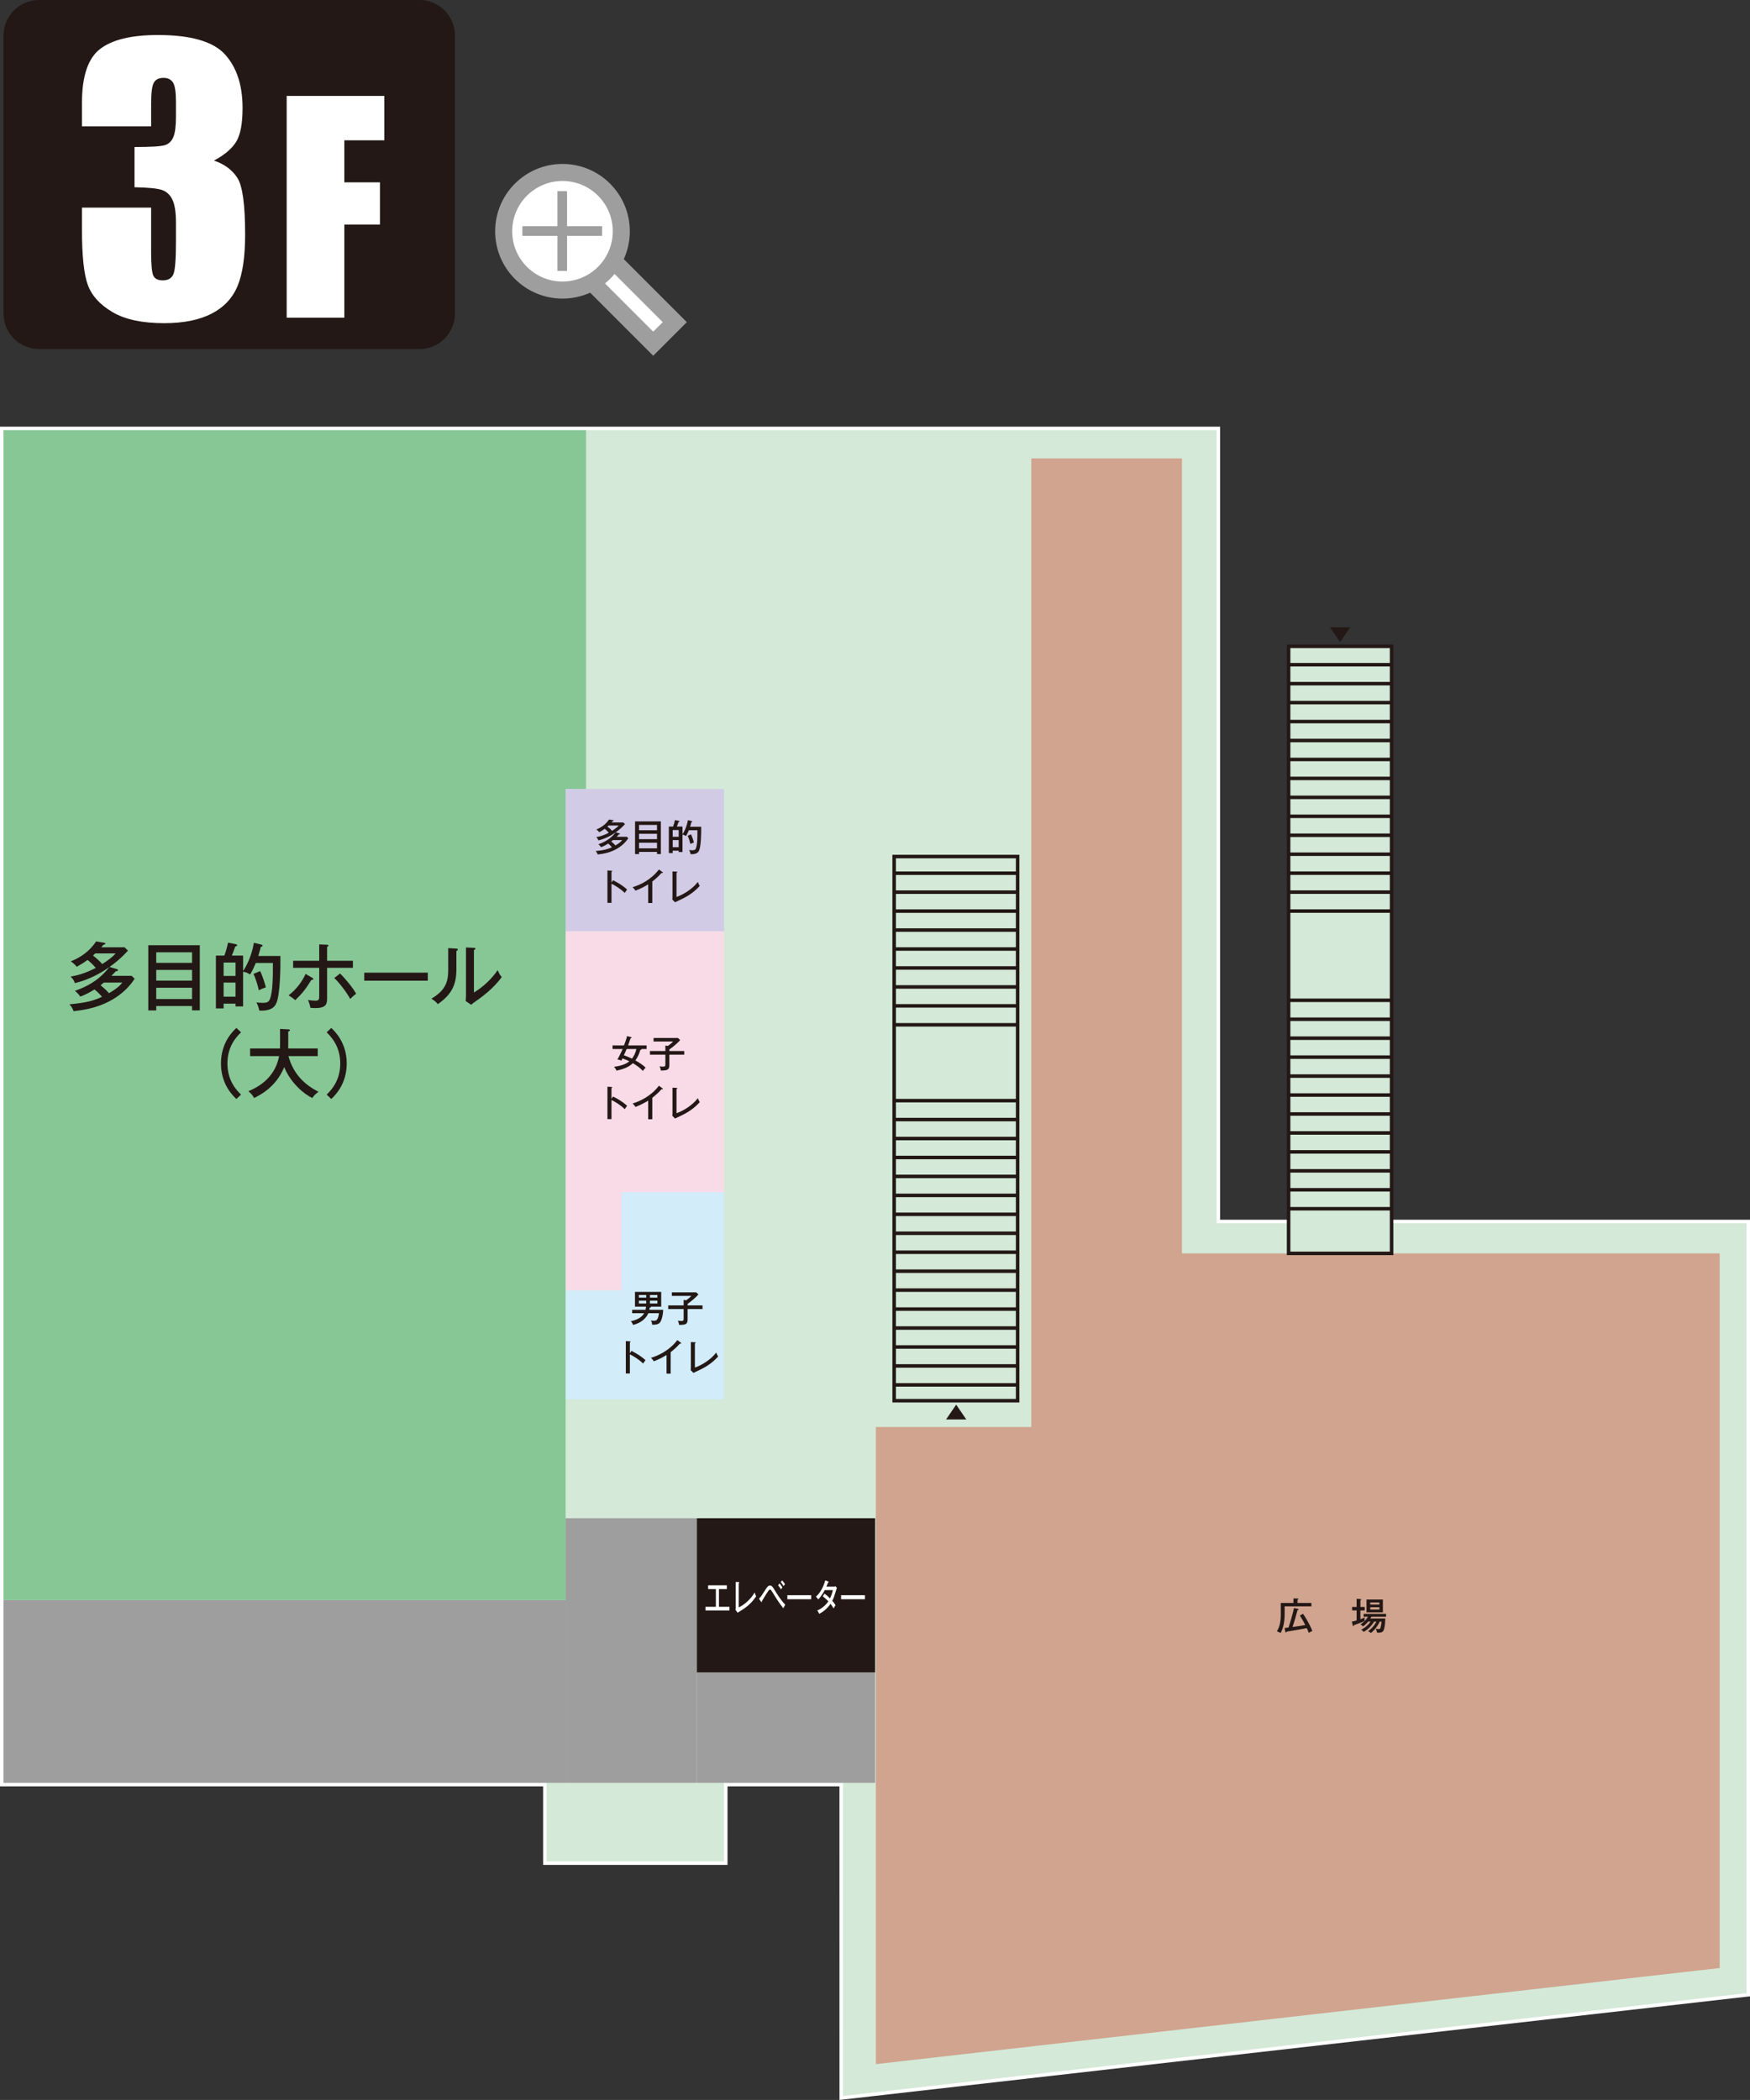 <?xml version="1.0" encoding="utf-8"?>
<!-- Generator: Adobe Illustrator 16.0.0, SVG Export Plug-In . SVG Version: 6.00 Build 0)  -->
<!DOCTYPE svg PUBLIC "-//W3C//DTD SVG 1.1//EN" "http://www.w3.org/Graphics/SVG/1.1/DTD/svg11.dtd">
<svg version="1.1" id="レイヤー_1" xmlns="http://www.w3.org/2000/svg" xmlns:xlink="http://www.w3.org/1999/xlink" x="0px"
	 y="0px" width="139.746px" height="167.69px" viewBox="0 0 139.746 167.69" enable-background="new 0 0 139.746 167.69"
	 xml:space="preserve">
<rect x="0" y="0" width="139.746" height="167.69" fill="#333333" stroke="none"/>
<g>
	<g>
		<polygon fill="#D4E9D7" points="67.174,142.509 57.954,142.509 57.954,148.782 43.511,148.782 43.511,142.509 0.141,142.509 
			0.141,34.211 97.293,34.211 97.293,97.54 139.606,97.54 139.606,159.29 67.178,167.533 		"/>
		<path fill="#FFFFFF" d="M97.152,34.352v63.329h42.313v61.484l-72.148,8.211l-0.003-25.008h-9.501v6.273H43.651v-6.273H0.281
			V34.352H97.152 M97.433,34.071h-0.28H0.281H0v0.281v108.017v0.28h0.281H43.37v5.993v0.28h0.281h14.163h0.281v-0.28v-5.993h8.939
			l0.003,24.728v0.314l0.313-0.035l72.147-8.211l0.249-0.028v-0.251V97.681V97.4h-0.28H97.433V34.352V34.071L97.433,34.071z"/>
	</g>
	<rect x="45.169" y="121.238" fill="#9E9E9F" width="10.478" height="21.13"/>
	<rect x="0.281" y="127.775" fill="#9E9E9F" width="44.888" height="14.593"/>
	<polygon fill="#87C796" points="0.281,34.352 46.798,34.352 46.798,63.009 45.169,63.009 45.169,127.775 0.281,127.775 	"/>
	<path fill="none" stroke="#E3007F" stroke-width="0.281" stroke-miterlimit="10" d="M69.885,121.904"/>
	<path fill="none" stroke="#E3007F" stroke-width="0.281" stroke-miterlimit="10" d="M28.048,106.489"/>
	<rect x="45.169" y="63.009" fill="#D1CBE5" width="12.645" height="11.366"/>
	<polygon fill="#F9DBE8" points="45.169,74.375 57.813,74.375 57.813,95.2 49.635,95.2 49.635,103.048 45.169,103.048 	"/>
	<polygon fill="#D2ECFA" points="57.813,111.745 45.169,111.745 45.169,103.048 49.635,103.048 49.635,95.2 57.813,95.2 	"/>
	<polygon fill="#D0A48F" points="137.326,157.156 137.326,100.09 94.386,100.09 94.386,36.607 82.354,36.607 82.354,113.956 
		69.942,113.956 69.942,164.832 	"/>
	<rect x="55.646" y="121.238" fill="#231815" width="14.238" height="12.328"/>
	<rect x="55.646" y="133.566" fill="#9E9E9F" width="14.238" height="8.802"/>
	<g>
		<path fill="#FFFFFF" d="M57.411,128.311h0.84v0.292h-1.916v-0.292h0.831v-1.413h-0.619v-0.304h1.493v0.304h-0.628V128.311z"/>
		<path fill="#FFFFFF" d="M58.991,126.338c0.029,0.003,0.047,0.003,0.047,0.03c0,0.035-0.034,0.053-0.047,0.063v1.928
			c0.423-0.19,0.976-0.663,1.274-1.199c0.053,0.179,0.058,0.19,0.116,0.318c-0.198,0.283-0.495,0.673-1.047,1.032
			c-0.069,0.045-0.372,0.232-0.433,0.274l-0.165-0.221c0.006-0.038,0.011-0.137,0.011-0.176v-2.064L58.991,126.338z"/>
		<path fill="#FFFFFF" d="M60.605,127.668c0.156-0.154,0.283-0.351,0.406-0.551c0.258-0.413,0.343-0.509,0.477-0.509
			c0.145,0,0.221,0.11,0.459,0.509c0.225,0.378,0.481,0.724,0.76,1.033c-0.045,0.065-0.111,0.188-0.152,0.279
			c-0.133-0.167-0.385-0.481-0.777-1.131c-0.2-0.327-0.223-0.362-0.294-0.362c-0.064,0-0.111,0.068-0.225,0.243
			c-0.069,0.11-0.332,0.524-0.421,0.688c0.002,0.012,0.004,0.021,0.004,0.039s-0.007,0.035-0.027,0.035
			c-0.011,0-0.027-0.018-0.038-0.035L60.605,127.668z M62.248,126.445c0.063,0.068,0.176,0.223,0.231,0.318
			c-0.046,0.051-0.1,0.137-0.113,0.157c-0.02-0.032-0.121-0.199-0.229-0.321L62.248,126.445z M62.457,126.198
			c0.073,0.077,0.174,0.214,0.229,0.307c-0.058,0.06-0.101,0.131-0.116,0.157c-0.044-0.08-0.125-0.214-0.227-0.327L62.457,126.198z"
			/>
		<path fill="#FFFFFF" d="M64.778,127.386v0.321h-1.905v-0.321H64.778z"/>
		<path fill="#FFFFFF" d="M65.844,127.258c0.216,0.166,0.341,0.282,0.437,0.381c0.131-0.259,0.203-0.56,0.228-0.661H65.86
			c-0.016,0.027-0.227,0.446-0.521,0.744c-0.049-0.077-0.091-0.131-0.183-0.221c0.376-0.324,0.615-0.839,0.747-1.306l0.236,0.098
			c0.024,0.01,0.038,0.019,0.038,0.039c0,0.036-0.04,0.039-0.051,0.039c-0.042,0.106-0.089,0.226-0.136,0.33h0.583
			c0.078,0,0.114-0.015,0.147-0.03l0.111,0.131c-0.016,0.039-0.029,0.075-0.044,0.125c-0.174,0.571-0.205,0.673-0.325,0.902
			c0.149,0.169,0.207,0.265,0.258,0.354c-0.071,0.104-0.131,0.221-0.151,0.262c-0.038-0.071-0.103-0.185-0.248-0.372
			c-0.334,0.497-0.749,0.718-0.902,0.801c-0.047-0.102-0.056-0.119-0.156-0.273c0.272-0.102,0.648-0.363,0.884-0.727
			c-0.216-0.223-0.367-0.342-0.445-0.401L65.844,127.258z"/>
		<path fill="#FFFFFF" d="M69.068,127.386v0.321h-1.905v-0.321H69.068z"/>
	</g>
	<g>
		<path fill="#231815" d="M9.273,79.637c-1.199,0.795-2.469,1.015-3.401,1.11c-0.071-0.214-0.148-0.345-0.327-0.547
			c1.413-0.136,1.912-0.284,2.6-0.6c-0.16-0.189-0.344-0.386-0.6-0.587c-0.433,0.272-0.79,0.445-1.134,0.569
			c-0.101-0.154-0.273-0.344-0.433-0.457c1.656-0.569,2.374-1.418,2.76-1.905c-0.688,0.493-1.62,1.009-2.76,1.288
			c-0.054-0.184-0.113-0.291-0.338-0.522c0.6-0.106,1.205-0.278,2.006-0.694c-0.25-0.291-0.416-0.451-0.659-0.635
			c-0.285,0.214-0.493,0.338-0.86,0.546c-0.065-0.083-0.196-0.255-0.475-0.434c1.241-0.498,1.775-1.229,2.024-1.591L8.3,75.28
			c0.053,0.006,0.119,0.029,0.119,0.071c0,0.047-0.101,0.083-0.178,0.106c-0.036,0.054-0.095,0.112-0.154,0.189h1.858l0.273,0.262
			c-0.077,0.089-0.605,0.7-1.472,1.306l0.558,0.166c0.024,0.006,0.119,0.036,0.119,0.089c0,0.077-0.083,0.084-0.178,0.09
			c-0.083,0.095-0.178,0.201-0.351,0.367h1.621l0.237,0.231C10.371,78.752,9.855,79.245,9.273,79.637z M7.611,76.135
			c-0.065,0.06-0.113,0.101-0.19,0.166c0.226,0.172,0.552,0.451,0.742,0.683c0.41-0.261,0.807-0.54,1.068-0.849H7.611z M8.3,78.461
			c-0.143,0.119-0.202,0.161-0.267,0.214c0.237,0.196,0.469,0.404,0.67,0.636c0.172-0.102,0.802-0.463,1.063-0.85H8.3z"/>
		<path fill="#231815" d="M12.476,80.337v0.351h-0.635v-5.206h4.113v5.2h-0.617v-0.345H12.476z M15.337,76.889v-0.843h-2.861v0.843
			H15.337z M15.337,78.307v-0.854h-2.861v0.854H15.337z M15.337,79.779v-0.902h-2.861v0.902H15.337z"/>
		<path fill="#231815" d="M22.392,76.337c0.012,0.86-0.012,2.985-0.309,3.728c-0.077,0.189-0.255,0.641-1.211,0.641
			c-0.071,0-0.125-0.006-0.172-0.012c-0.036-0.231-0.119-0.457-0.226-0.653c0.107,0.019,0.261,0.042,0.481,0.042
			c0.285,0,0.486-0.023,0.593-0.285c0.244-0.605,0.244-1.793,0.244-2.902h-1.365c-0.244,0.588-0.38,0.801-0.457,0.92
			c-0.22-0.131-0.321-0.184-0.558-0.22v2.772h-0.605v-0.22h-0.95v0.38H17.24v-4.221h0.677c0.053-0.137,0.226-0.659,0.291-1.032
			l0.582,0.112c0.059,0.012,0.148,0.029,0.148,0.089c0,0.054-0.042,0.071-0.154,0.113c-0.136,0.392-0.166,0.463-0.273,0.718h0.902
			v1.229c0.154-0.201,0.677-1.098,0.861-2.249l0.57,0.136c0.042,0.013,0.125,0.042,0.125,0.09c0,0.053-0.054,0.077-0.148,0.101
			c-0.024,0.119-0.065,0.309-0.196,0.725H22.392z M17.857,77.934h0.95v-1.069h-0.95V77.934z M18.807,78.461h-0.95v1.128h0.95V78.461
			z M20.772,77.547c0.166,0.31,0.397,1.021,0.457,1.301c-0.267,0.083-0.434,0.166-0.558,0.231c-0.071-0.327-0.291-1.063-0.433-1.307
			L20.772,77.547z"/>
		<path fill="#231815" d="M24.945,78.088c0.036,0.023,0.077,0.047,0.077,0.095c0,0.054-0.047,0.065-0.154,0.06
			c-0.445,0.724-0.724,1.08-1.288,1.626c-0.231-0.196-0.397-0.303-0.534-0.386c0.6-0.457,1.063-1.068,1.359-1.71L24.945,78.088z
			 M25.491,75.416l0.6,0.024c0.077,0.006,0.137,0.012,0.137,0.071c0,0.059-0.065,0.077-0.107,0.089v1.122h2.06v0.563h-2.06v2.356
			c0,0.469,0,0.86-0.944,0.86c-0.136,0-0.297-0.012-0.392-0.023c-0.03-0.208-0.089-0.392-0.19-0.623
			c0.333,0.054,0.57,0.054,0.593,0.054c0.303,0,0.303-0.102,0.303-0.487v-2.137h-2.083v-0.563h2.083V75.416z M27.153,77.737
			c0.368,0.351,1.027,1.134,1.288,1.62c-0.214,0.148-0.416,0.351-0.475,0.416c-0.297-0.553-0.867-1.288-1.271-1.674L27.153,77.737z"
			/>
		<path fill="#231815" d="M34.162,77.672v0.642h-5.075v-0.642H34.162z"/>
		<path fill="#231815" d="M36.421,75.749c0.06,0.006,0.137,0.006,0.137,0.077c0,0.06-0.065,0.095-0.113,0.112v1.46
			c0,1.199-0.338,1.989-1.484,2.79c-0.119-0.154-0.202-0.237-0.511-0.439c1.182-0.694,1.342-1.424,1.342-2.297v-1.739L36.421,75.749
			z M37.846,75.689c0.065,0.006,0.119,0.006,0.119,0.071c0,0.054-0.06,0.077-0.119,0.106v3.39c0.736-0.434,1.448-1.122,1.894-1.787
			c0.16,0.345,0.178,0.38,0.326,0.553c-0.694,0.967-1.68,1.655-2.101,1.952c-0.202,0.143-0.226,0.154-0.333,0.262l-0.445-0.297
			c0.012-0.119,0.024-0.297,0.024-0.463V75.66L37.846,75.689z"/>
		<path fill="#231815" d="M19.247,82.436c-0.321,0.32-1.086,1.074-1.086,2.486c0,1.413,0.766,2.173,1.086,2.487l-0.368,0.351
			c-0.273-0.25-1.235-1.158-1.235-2.838c0-1.674,0.962-2.588,1.235-2.837L19.247,82.436z"/>
		<path fill="#231815" d="M19.972,84.335v-0.611h2.386c0.006-0.113,0.006-0.155,0.006-0.321v-1.24l0.653,0.035
			c0.047,0,0.137,0.007,0.137,0.071c0,0.065-0.083,0.083-0.137,0.102v0.997c0,0.166,0,0.208-0.006,0.356h2.362v0.611h-2.338
			c0.386,1.436,1.3,2.291,2.398,2.849c-0.255,0.19-0.368,0.303-0.493,0.499c-0.641-0.297-1.728-1.188-2.244-2.47
			c-0.653,1.614-1.971,2.256-2.41,2.47c-0.047-0.096-0.136-0.279-0.451-0.547c0.445-0.184,2.102-0.872,2.452-2.801H19.972z"/>
		<path fill="#231815" d="M26.085,87.409c0.32-0.314,1.086-1.074,1.086-2.487c0-1.412-0.766-2.166-1.086-2.486l0.368-0.351
			c0.267,0.249,1.235,1.163,1.235,2.837c0,1.68-0.968,2.588-1.235,2.838L26.085,87.409z"/>
	</g>
	
		<rect x="71.402" y="68.399" fill="none" stroke="#231815" stroke-width="0.281" stroke-miterlimit="10" width="9.861" height="43.454"/>
	
		<line fill="none" stroke="#231815" stroke-width="0.281" stroke-miterlimit="10" x1="71.464" y1="110.59" x2="81.325" y2="110.59"/>
	<path fill="none" stroke="#E3007F" stroke-width="0.281" stroke-miterlimit="10" d="M81.264,111.823"/>
	<path fill="none" stroke="#E3007F" stroke-width="0.281" stroke-miterlimit="10" d="M71.402,111.823"/>
	
		<line fill="none" stroke="#231815" stroke-width="0.281" stroke-miterlimit="10" x1="71.464" y1="109.077" x2="81.325" y2="109.077"/>
	
		<line fill="none" stroke="#231815" stroke-width="0.281" stroke-miterlimit="10" x1="71.464" y1="107.563" x2="81.325" y2="107.563"/>
	
		<line fill="none" stroke="#231815" stroke-width="0.281" stroke-miterlimit="10" x1="71.464" y1="106.05" x2="81.325" y2="106.05"/>
	
		<line fill="none" stroke="#231815" stroke-width="0.281" stroke-miterlimit="10" x1="71.464" y1="104.537" x2="81.325" y2="104.537"/>
	
		<line fill="none" stroke="#231815" stroke-width="0.281" stroke-miterlimit="10" x1="71.464" y1="103.023" x2="81.325" y2="103.023"/>
	
		<line fill="none" stroke="#231815" stroke-width="0.281" stroke-miterlimit="10" x1="71.464" y1="101.511" x2="81.325" y2="101.511"/>
	
		<line fill="none" stroke="#231815" stroke-width="0.281" stroke-miterlimit="10" x1="71.464" y1="99.997" x2="81.325" y2="99.997"/>
	
		<line fill="none" stroke="#231815" stroke-width="0.281" stroke-miterlimit="10" x1="71.464" y1="98.483" x2="81.325" y2="98.483"/>
	<line fill="none" stroke="#231815" stroke-width="0.281" stroke-miterlimit="10" x1="71.464" y1="96.97" x2="81.325" y2="96.97"/>
	
		<line fill="none" stroke="#231815" stroke-width="0.281" stroke-miterlimit="10" x1="71.464" y1="95.457" x2="81.325" y2="95.457"/>
	
		<line fill="none" stroke="#231815" stroke-width="0.281" stroke-miterlimit="10" x1="71.464" y1="93.943" x2="81.325" y2="93.943"/>
	
		<line fill="none" stroke="#231815" stroke-width="0.281" stroke-miterlimit="10" x1="71.464" y1="92.431" x2="81.325" y2="92.431"/>
	
		<line fill="none" stroke="#231815" stroke-width="0.281" stroke-miterlimit="10" x1="71.464" y1="90.917" x2="81.325" y2="90.917"/>
	
		<line fill="none" stroke="#231815" stroke-width="0.281" stroke-miterlimit="10" x1="71.464" y1="89.403" x2="81.325" y2="89.403"/>
	
		<line fill="none" stroke="#231815" stroke-width="0.281" stroke-miterlimit="10" x1="71.464" y1="87.891" x2="81.325" y2="87.891"/>
	
		<line fill="none" stroke="#231815" stroke-width="0.281" stroke-miterlimit="10" x1="71.464" y1="78.811" x2="81.325" y2="78.811"/>
	
		<line fill="none" stroke="#231815" stroke-width="0.281" stroke-miterlimit="10" x1="71.464" y1="77.297" x2="81.325" y2="77.297"/>
	
		<line fill="none" stroke="#231815" stroke-width="0.281" stroke-miterlimit="10" x1="71.464" y1="75.784" x2="81.325" y2="75.784"/>
	
		<line fill="none" stroke="#231815" stroke-width="0.281" stroke-miterlimit="10" x1="71.464" y1="74.271" x2="81.325" y2="74.271"/>
	
		<line fill="none" stroke="#231815" stroke-width="0.281" stroke-miterlimit="10" x1="71.464" y1="72.757" x2="81.325" y2="72.757"/>
	
		<line fill="none" stroke="#231815" stroke-width="0.281" stroke-miterlimit="10" x1="71.464" y1="71.244" x2="81.325" y2="71.244"/>
	<line fill="none" stroke="#231815" stroke-width="0.281" stroke-miterlimit="10" x1="71.464" y1="69.73" x2="81.325" y2="69.73"/>
	
		<line fill="none" stroke="#231815" stroke-width="0.281" stroke-miterlimit="10" x1="71.464" y1="81.837" x2="81.325" y2="81.837"/>
	
		<line fill="none" stroke="#231815" stroke-width="0.281" stroke-miterlimit="10" x1="71.464" y1="80.323" x2="81.325" y2="80.323"/>
	<polygon fill="#231815" points="76.355,112.17 75.549,113.349 77.162,113.349 	"/>
	<g>
		<path fill="#231815" d="M48.915,83.771v-0.289h0.914c0.104-0.265,0.182-0.485,0.241-0.744l0.313,0.078
			c0.018,0.003,0.054,0.023,0.054,0.044c0,0.033-0.06,0.048-0.083,0.051c-0.113,0.342-0.122,0.363-0.196,0.571h1.476v0.289h-0.399
			c0.003,0.047-0.071,0.063-0.101,0.071c-0.051,0.182-0.158,0.509-0.396,0.839c0.294,0.161,0.58,0.342,0.821,0.577
			c-0.059,0.051-0.116,0.11-0.223,0.262c-0.223-0.253-0.509-0.443-0.797-0.619c-0.188,0.173-0.515,0.435-1.312,0.596
			c-0.024-0.083-0.074-0.164-0.193-0.31c0.729-0.089,1.047-0.295,1.226-0.438c-0.164-0.083-0.357-0.16-0.553-0.229
			c-0.044,0.093-0.065,0.132-0.089,0.176c-0.113-0.054-0.188-0.077-0.315-0.092c0.19-0.318,0.369-0.724,0.417-0.833H48.915z
			 M50.04,83.771c-0.072,0.166-0.179,0.41-0.22,0.5c0.268,0.089,0.437,0.166,0.646,0.268c0.137-0.173,0.292-0.462,0.348-0.768H50.04
			z"/>
		<path fill="#231815" d="M53.451,83.931h1.19v0.289h-1.19v0.839c0,0.381-0.169,0.426-0.678,0.429
			c-0.021-0.14-0.042-0.193-0.098-0.34c0.143,0.021,0.167,0.027,0.247,0.027c0.208,0,0.211-0.039,0.211-0.224V84.22h-1.231v-0.289
			h1.231v-0.44l0.197,0.033c0.172-0.116,0.282-0.205,0.417-0.354h-1.556v-0.282h1.949l0.176,0.169
			c-0.19,0.218-0.542,0.527-0.863,0.747V83.931z"/>
		<path fill="#231815" d="M48.959,87.563c0.313,0.154,0.765,0.407,1.119,0.744c-0.036,0.044-0.092,0.113-0.188,0.265
			c-0.39-0.372-0.809-0.61-1.059-0.732v1.526h-0.324v-2.588l0.327,0.021c0.036,0.003,0.054,0.012,0.054,0.036
			c0,0.032-0.036,0.038-0.057,0.044v0.863L48.959,87.563z"/>
		<path fill="#231815" d="M52.089,89.379h-0.33v-1.488c-0.14,0.09-0.56,0.336-1.015,0.503c-0.051-0.08-0.125-0.182-0.232-0.276
			c0.571-0.167,1.467-0.577,2.107-1.417l0.286,0.212c0.018,0.015,0.027,0.026,0.027,0.048c0,0.021-0.027,0.026-0.048,0.026
			s-0.039-0.003-0.057-0.009c-0.276,0.327-0.664,0.628-0.738,0.685V89.379z"/>
		<path fill="#231815" d="M54.023,86.873c0.039,0.003,0.063,0.003,0.063,0.03c0,0.035-0.045,0.053-0.063,0.063v1.928
			c0.565-0.19,1.303-0.663,1.702-1.199c0.072,0.179,0.078,0.19,0.155,0.318c-0.265,0.283-0.661,0.673-1.398,1.032
			c-0.092,0.045-0.497,0.232-0.577,0.274l-0.22-0.221c0.009-0.038,0.015-0.137,0.015-0.176v-2.064L54.023,86.873z"/>
	</g>
	<g>
		<path fill="#231815" d="M52.962,104.598c-0.042,0.682-0.202,0.94-0.274,1.026c-0.137,0.164-0.458,0.167-0.607,0.16
			c-0.021-0.172-0.053-0.243-0.104-0.333c0.074,0.009,0.158,0.018,0.229,0.018c0.197,0,0.339-0.029,0.417-0.604h-0.848
			c-0.167,0.387-0.571,0.788-1.226,0.935c-0.054-0.17-0.125-0.241-0.179-0.292c0.703-0.146,0.946-0.435,1.068-0.643h-0.955v-0.268
			h1.065c0.03-0.113,0.039-0.193,0.039-0.253h-0.881v-1.182h2.095v1.182h-0.83c0.003,0.006,0.009,0.012,0.009,0.023
			c0,0.042-0.06,0.048-0.098,0.054c-0.006,0.057-0.012,0.099-0.027,0.176H52.962z M51.603,103.621v-0.208h-0.586v0.208H51.603z
			 M51.017,103.865v0.224h0.586v-0.224H51.017z M52.495,103.621v-0.208h-0.592v0.208H52.495z M51.903,103.865v0.224h0.592v-0.224
			H51.903z"/>
		<path fill="#231815" d="M54.91,104.243h1.19v0.289h-1.19v0.839c0,0.381-0.169,0.426-0.678,0.429
			c-0.021-0.14-0.042-0.193-0.098-0.34c0.143,0.021,0.167,0.027,0.247,0.027c0.208,0,0.211-0.039,0.211-0.224v-0.731H53.36v-0.289
			h1.231v-0.44l0.197,0.033c0.172-0.116,0.282-0.205,0.417-0.354h-1.556v-0.282h1.949l0.176,0.169
			c-0.19,0.218-0.542,0.527-0.863,0.747V104.243z"/>
		<path fill="#231815" d="M50.427,107.876c0.313,0.154,0.765,0.407,1.119,0.744c-0.036,0.044-0.092,0.113-0.188,0.265
			c-0.39-0.372-0.809-0.61-1.059-0.732v1.526h-0.324v-2.588l0.327,0.021c0.036,0.003,0.054,0.012,0.054,0.036
			c0,0.032-0.036,0.038-0.057,0.044v0.863L50.427,107.876z"/>
		<path fill="#231815" d="M53.557,109.691h-0.33v-1.488c-0.14,0.09-0.56,0.336-1.015,0.503c-0.051-0.08-0.125-0.182-0.232-0.276
			c0.571-0.167,1.467-0.577,2.107-1.417l0.286,0.212c0.018,0.015,0.027,0.026,0.027,0.048c0,0.021-0.027,0.026-0.048,0.026
			s-0.039-0.003-0.057-0.009c-0.276,0.327-0.664,0.628-0.738,0.685V109.691z"/>
		<path fill="#231815" d="M55.491,107.186c0.039,0.003,0.063,0.003,0.063,0.03c0,0.035-0.045,0.053-0.063,0.063v1.928
			c0.565-0.19,1.303-0.663,1.702-1.199c0.072,0.179,0.078,0.19,0.155,0.318c-0.265,0.283-0.661,0.673-1.398,1.032
			c-0.092,0.045-0.497,0.232-0.577,0.274l-0.22-0.221c0.009-0.038,0.015-0.137,0.015-0.176v-2.064L55.491,107.186z"/>
	</g>
	<g>
		<path fill="#231815" d="M49.432,67.676c-0.601,0.398-1.238,0.509-1.705,0.557c-0.036-0.107-0.074-0.173-0.164-0.273
			c0.708-0.068,0.958-0.144,1.303-0.301c-0.08-0.096-0.172-0.193-0.3-0.295c-0.217,0.137-0.396,0.224-0.568,0.286
			c-0.051-0.077-0.137-0.173-0.217-0.229c0.83-0.285,1.19-0.711,1.384-0.955c-0.345,0.247-0.813,0.506-1.384,0.646
			c-0.027-0.092-0.057-0.146-0.169-0.262c0.3-0.054,0.604-0.14,1.005-0.348c-0.125-0.146-0.208-0.227-0.33-0.318
			c-0.143,0.106-0.247,0.169-0.432,0.273c-0.033-0.042-0.098-0.128-0.238-0.217c0.622-0.25,0.89-0.616,1.015-0.798l0.313,0.051
			c0.027,0.003,0.06,0.015,0.06,0.035c0,0.024-0.051,0.042-0.089,0.054c-0.018,0.027-0.048,0.057-0.078,0.096h0.932l0.137,0.131
			c-0.039,0.044-0.304,0.351-0.738,0.654l0.28,0.083c0.012,0.003,0.059,0.019,0.059,0.045c0,0.039-0.042,0.042-0.089,0.045
			c-0.042,0.048-0.089,0.101-0.176,0.185h0.813l0.119,0.116C49.982,67.232,49.723,67.479,49.432,67.676z M48.599,65.921
			c-0.033,0.029-0.057,0.05-0.095,0.083c0.113,0.086,0.277,0.226,0.372,0.342c0.205-0.131,0.404-0.271,0.535-0.425H48.599z
			 M48.944,67.087c-0.072,0.06-0.101,0.08-0.134,0.107c0.119,0.098,0.235,0.202,0.336,0.318c0.086-0.051,0.402-0.232,0.533-0.426
			H48.944z"/>
		<path fill="#231815" d="M51.03,68.027v0.175h-0.318v-2.609h2.062v2.606h-0.309v-0.172H51.03z M52.464,66.298v-0.422H51.03v0.422
			H52.464z M52.464,67.01v-0.429H51.03v0.429H52.464z M52.464,67.747v-0.452H51.03v0.452H52.464z"/>
		<path fill="#231815" d="M55.993,66.021c0.006,0.432-0.006,1.497-0.155,1.869c-0.039,0.095-0.128,0.321-0.607,0.321
			c-0.036,0-0.063-0.003-0.086-0.006c-0.018-0.116-0.06-0.229-0.113-0.328c0.053,0.009,0.131,0.021,0.241,0.021
			c0.143,0,0.244-0.013,0.298-0.144c0.122-0.303,0.122-0.898,0.122-1.454h-0.684c-0.122,0.294-0.19,0.401-0.229,0.461
			c-0.11-0.065-0.161-0.093-0.28-0.11v1.39h-0.304v-0.11H53.72v0.19h-0.31v-2.115h0.339c0.027-0.068,0.113-0.33,0.146-0.518
			l0.292,0.057c0.03,0.006,0.074,0.015,0.074,0.044c0,0.027-0.021,0.036-0.077,0.057c-0.068,0.196-0.083,0.232-0.137,0.36H54.5
			v0.616c0.077-0.102,0.339-0.551,0.431-1.128l0.286,0.068c0.021,0.006,0.063,0.021,0.063,0.045c0,0.026-0.027,0.038-0.074,0.05
			c-0.012,0.06-0.033,0.155-0.098,0.363H55.993z M53.72,66.822h0.476v-0.536H53.72V66.822z M54.196,67.087H53.72v0.565h0.476V67.087
			z M55.181,66.629c0.083,0.154,0.2,0.512,0.229,0.651c-0.134,0.042-0.217,0.083-0.279,0.116c-0.036-0.164-0.146-0.533-0.217-0.655
			L55.181,66.629z"/>
		<path fill="#231815" d="M48.959,70.294c0.313,0.154,0.765,0.407,1.119,0.744c-0.036,0.044-0.092,0.113-0.188,0.265
			c-0.39-0.372-0.809-0.61-1.059-0.732v1.526h-0.324v-2.588l0.327,0.021c0.036,0.003,0.054,0.012,0.054,0.036
			c0,0.032-0.036,0.038-0.057,0.044v0.863L48.959,70.294z"/>
		<path fill="#231815" d="M52.089,72.109h-0.33v-1.488c-0.14,0.09-0.56,0.336-1.015,0.503c-0.051-0.08-0.125-0.182-0.232-0.276
			c0.571-0.167,1.467-0.577,2.107-1.417l0.286,0.212c0.018,0.015,0.027,0.026,0.027,0.048c0,0.021-0.027,0.026-0.048,0.026
			s-0.039-0.003-0.057-0.009c-0.276,0.327-0.664,0.628-0.738,0.685V72.109z"/>
		<path fill="#231815" d="M54.023,69.604c0.039,0.003,0.063,0.003,0.063,0.03c0,0.035-0.045,0.053-0.063,0.063v1.928
			c0.565-0.19,1.303-0.663,1.702-1.199c0.072,0.179,0.078,0.19,0.155,0.318c-0.265,0.283-0.661,0.673-1.398,1.032
			c-0.092,0.045-0.497,0.232-0.577,0.274l-0.22-0.221c0.009-0.038,0.015-0.137,0.015-0.176v-2.064L54.023,69.604z"/>
	</g>
	<g>
		
			<rect x="102.901" y="51.61" fill="#D4E9D7" stroke="#231815" stroke-width="0.281" stroke-miterlimit="10" width="8.224" height="48.479"/>
		
			<line fill="none" stroke="#231815" stroke-width="0.281" stroke-miterlimit="10" x1="111.125" y1="54.594" x2="102.901" y2="54.594"/>
		
			<line fill="none" stroke="#231815" stroke-width="0.281" stroke-miterlimit="10" x1="111.125" y1="56.106" x2="102.901" y2="56.106"/>
		
			<line fill="none" stroke="#231815" stroke-width="0.281" stroke-miterlimit="10" x1="111.125" y1="53.08" x2="102.901" y2="53.08"/>
		
			<line fill="none" stroke="#231815" stroke-width="0.281" stroke-miterlimit="10" x1="111.125" y1="57.62" x2="102.901" y2="57.62"/>
		
			<line fill="none" stroke="#231815" stroke-width="0.281" stroke-miterlimit="10" x1="111.125" y1="59.133" x2="102.901" y2="59.133"/>
		
			<line fill="none" stroke="#231815" stroke-width="0.281" stroke-miterlimit="10" x1="111.125" y1="60.646" x2="102.901" y2="60.646"/>
		
			<line fill="none" stroke="#231815" stroke-width="0.281" stroke-miterlimit="10" x1="111.125" y1="62.16" x2="102.901" y2="62.16"/>
		
			<line fill="none" stroke="#231815" stroke-width="0.281" stroke-miterlimit="10" x1="111.125" y1="63.673" x2="102.901" y2="63.673"/>
		
			<line fill="none" stroke="#231815" stroke-width="0.281" stroke-miterlimit="10" x1="111.125" y1="65.187" x2="102.901" y2="65.187"/>
		
			<line fill="none" stroke="#231815" stroke-width="0.281" stroke-miterlimit="10" x1="111.125" y1="66.7" x2="102.901" y2="66.7"/>
		
			<line fill="none" stroke="#231815" stroke-width="0.281" stroke-miterlimit="10" x1="111.125" y1="68.213" x2="102.901" y2="68.213"/>
		
			<line fill="none" stroke="#231815" stroke-width="0.281" stroke-miterlimit="10" x1="111.125" y1="69.727" x2="102.901" y2="69.727"/>
		
			<line fill="none" stroke="#231815" stroke-width="0.281" stroke-miterlimit="10" x1="111.125" y1="71.24" x2="102.901" y2="71.24"/>
		
			<line fill="none" stroke="#231815" stroke-width="0.281" stroke-miterlimit="10" x1="111.125" y1="72.753" x2="102.901" y2="72.753"/>
		
			<line fill="none" stroke="#231815" stroke-width="0.281" stroke-miterlimit="10" x1="111.125" y1="79.878" x2="102.901" y2="79.878"/>
		
			<line fill="none" stroke="#231815" stroke-width="0.281" stroke-miterlimit="10" x1="111.125" y1="81.392" x2="102.901" y2="81.392"/>
		
			<line fill="none" stroke="#231815" stroke-width="0.281" stroke-miterlimit="10" x1="111.125" y1="82.904" x2="102.901" y2="82.904"/>
		
			<line fill="none" stroke="#231815" stroke-width="0.281" stroke-miterlimit="10" x1="111.125" y1="84.418" x2="102.901" y2="84.418"/>
		
			<line fill="none" stroke="#231815" stroke-width="0.281" stroke-miterlimit="10" x1="111.125" y1="85.931" x2="102.901" y2="85.931"/>
		
			<line fill="none" stroke="#231815" stroke-width="0.281" stroke-miterlimit="10" x1="111.125" y1="87.444" x2="102.901" y2="87.444"/>
		
			<line fill="none" stroke="#231815" stroke-width="0.281" stroke-miterlimit="10" x1="111.125" y1="88.958" x2="102.901" y2="88.958"/>
		
			<line fill="none" stroke="#231815" stroke-width="0.281" stroke-miterlimit="10" x1="111.125" y1="90.471" x2="102.901" y2="90.471"/>
		
			<line fill="none" stroke="#231815" stroke-width="0.281" stroke-miterlimit="10" x1="111.125" y1="91.984" x2="102.901" y2="91.984"/>
		
			<line fill="none" stroke="#231815" stroke-width="0.281" stroke-miterlimit="10" x1="111.125" y1="93.498" x2="102.901" y2="93.498"/>
		
			<line fill="none" stroke="#231815" stroke-width="0.281" stroke-miterlimit="10" x1="111.125" y1="95.011" x2="102.901" y2="95.011"/>
		
			<line fill="none" stroke="#231815" stroke-width="0.281" stroke-miterlimit="10" x1="111.125" y1="96.524" x2="102.901" y2="96.524"/>
		<path fill="none" stroke="#231815" stroke-width="0.281" stroke-miterlimit="10" d="M102.901,67.409"/>
		<path fill="none" stroke="#231815" stroke-width="0.281" stroke-miterlimit="10" d="M111.125,67.409"/>
		<polygon fill="#231815" points="107.014,51.272 107.819,50.094 106.207,50.094 		"/>
	</g>
	<g>
		<path fill="#231815" d="M104.721,128.004v0.271h-2.137v0.613c0,0.91-0.234,1.356-0.324,1.523
			c-0.083-0.063-0.199-0.113-0.295-0.137c0.206-0.333,0.311-0.732,0.311-1.318v-0.952h1.012v-0.363l0.314,0.01
			c0.045,0,0.08,0.003,0.08,0.038c0,0.033-0.018,0.039-0.07,0.057v0.259H104.721z M104.051,128.867
			c0.078,0.101,0.533,0.8,0.747,1.383c-0.179,0.057-0.231,0.107-0.282,0.155c-0.039-0.107-0.084-0.227-0.164-0.393
			c-0.348,0.065-0.387,0.074-0.734,0.137c-0.137,0.023-0.744,0.125-0.869,0.146c-0.006,0.015-0.012,0.027-0.021,0.042
			c-0.008,0.015-0.021,0.026-0.038,0.026c-0.021,0-0.044-0.035-0.051-0.068l-0.06-0.291c0.039-0.003,0.209-0.024,0.313-0.036
			c0.098-0.265,0.357-1.137,0.44-1.56l0.31,0.069c0.051,0.012,0.06,0.026,0.06,0.047c0,0.03-0.021,0.039-0.089,0.057
			c-0.113,0.411-0.244,0.89-0.399,1.345c0.513-0.071,0.601-0.083,1.021-0.16c-0.104-0.205-0.291-0.542-0.438-0.753L104.051,128.867z
			"/>
		<path fill="#231815" d="M108.979,128.325v0.277h-0.343v0.699c0.232-0.09,0.25-0.096,0.352-0.144
			c-0.021,0.065-0.029,0.149-0.029,0.221c0,0.029,0.002,0.051,0.006,0.071c-0.25,0.113-0.759,0.298-0.848,0.327
			c-0.004,0.033-0.006,0.077-0.049,0.077c-0.026,0-0.035-0.038-0.044-0.068l-0.074-0.288c0.131-0.024,0.247-0.057,0.384-0.099
			v-0.797h-0.36v-0.277h0.36v-0.654l0.307,0.021c0.026,0.003,0.063,0.009,0.063,0.033c0,0.026-0.027,0.038-0.066,0.057v0.544
			H108.979z M109.256,129.488c-0.188,0.227-0.348,0.346-0.407,0.391c-0.093-0.102-0.155-0.134-0.212-0.158
			c0.34-0.229,0.468-0.41,0.602-0.619h-0.346v-0.226h1.792v0.226h-1.169c-0.024,0.048-0.063,0.104-0.087,0.144h1.19
			c-0.003,0.381-0.054,0.731-0.107,0.881c-0.051,0.143-0.115,0.256-0.443,0.256c-0.035,0-0.063-0.003-0.102-0.007
			c-0.006-0.047-0.014-0.121-0.106-0.312c0.11,0.026,0.218,0.026,0.229,0.026c0.068,0,0.127-0.003,0.163-0.148
			c0.03-0.119,0.063-0.277,0.068-0.453h-0.14c-0.244,0.521-0.574,0.804-0.708,0.92c-0.048-0.051-0.087-0.08-0.227-0.148
			c0.069-0.048,0.411-0.274,0.67-0.771h-0.185c-0.122,0.212-0.313,0.42-0.449,0.548c-0.113,0.107-0.223,0.182-0.385,0.276
			c-0.064-0.083-0.104-0.118-0.201-0.178c0.309-0.144,0.563-0.366,0.758-0.646H109.256z M110.429,128.751h-1.304v-1.018h1.304
			V128.751z M110.152,128.132v-0.167h-0.732v0.167H110.152z M109.42,128.346v0.182h0.732v-0.182H109.42z"/>
	</g>
</g>
<g>
	<path fill="#231815" d="M0.281,25.042c0,1.559,1.276,2.834,2.835,2.834h30.382c1.559,0,2.835-1.275,2.835-2.834V2.835
		c0-1.56-1.276-2.835-2.835-2.835H3.116C1.557,0,0.281,1.275,0.281,2.835V25.042z"/>
</g>
<g>
	<path fill="#FFFFFF" d="M17.087,12.824c0.838,0.283,1.463,0.745,1.873,1.389c0.41,0.643,0.615,2.149,0.615,4.521
		c0,1.761-0.201,3.126-0.602,4.097c-0.401,0.972-1.094,1.71-2.078,2.217c-0.984,0.506-2.247,0.759-3.787,0.759
		c-1.75,0-3.124-0.294-4.122-0.882s-1.654-1.308-1.969-2.16s-0.472-2.331-0.472-4.437v-1.75h5.523v3.596
		c0,0.957,0.057,1.565,0.171,1.825c0.114,0.26,0.367,0.39,0.759,0.39c0.428,0,0.711-0.164,0.848-0.492s0.205-1.185,0.205-2.57
		v-1.531c0-0.848-0.096-1.468-0.287-1.859s-0.474-0.649-0.848-0.772c-0.374-0.123-1.099-0.193-2.174-0.212v-3.213
		c1.313,0,2.124-0.05,2.434-0.15c0.31-0.101,0.533-0.319,0.67-0.656s0.205-0.866,0.205-1.586v-1.23c0-0.774-0.08-1.285-0.239-1.531
		c-0.16-0.246-0.408-0.369-0.745-0.369c-0.383,0-0.645,0.13-0.786,0.39c-0.142,0.26-0.212,0.813-0.212,1.661v1.818H6.546V8.196
		c0-2.114,0.483-3.543,1.449-4.286c0.966-0.743,2.502-1.114,4.607-1.114c2.634,0,4.42,0.515,5.359,1.544
		c0.938,1.029,1.408,2.459,1.408,4.29c0,1.238-0.169,2.134-0.506,2.685C18.527,11.865,17.935,12.369,17.087,12.824z"/>
	<path fill="#FFFFFF" d="M22.893,7.66h7.798v3.544h-3.194v3.357h2.844v3.369h-2.844v7.438h-4.604V7.66z"/>
</g>
<g>
	
		<rect x="47.878" y="17.08" transform="matrix(0.707 -0.707 0.707 0.707 -1.634 41.349)" fill="#FFFFFF" stroke="#9E9E9F" stroke-width="1.361" stroke-miterlimit="10" width="2.435" height="11.133"/>
	<circle fill="#FFFFFF" stroke="#9E9E9F" stroke-width="1.361" stroke-miterlimit="10" cx="44.917" cy="18.468" r="4.696"/>
	<polyline fill="none" stroke="#9E9E9F" stroke-width="0.768" stroke-miterlimit="10" points="41.715,18.449 44.898,18.449 
		48.081,18.449 	"/>
	<polyline fill="none" stroke="#9E9E9F" stroke-width="0.768" stroke-miterlimit="10" points="44.898,21.632 44.898,18.449 
		44.898,15.266 	"/>
</g>
<g>
</g>
<g>
</g>
<g>
</g>
<g>
</g>
<g>
</g>
<g>
</g>
</svg>

